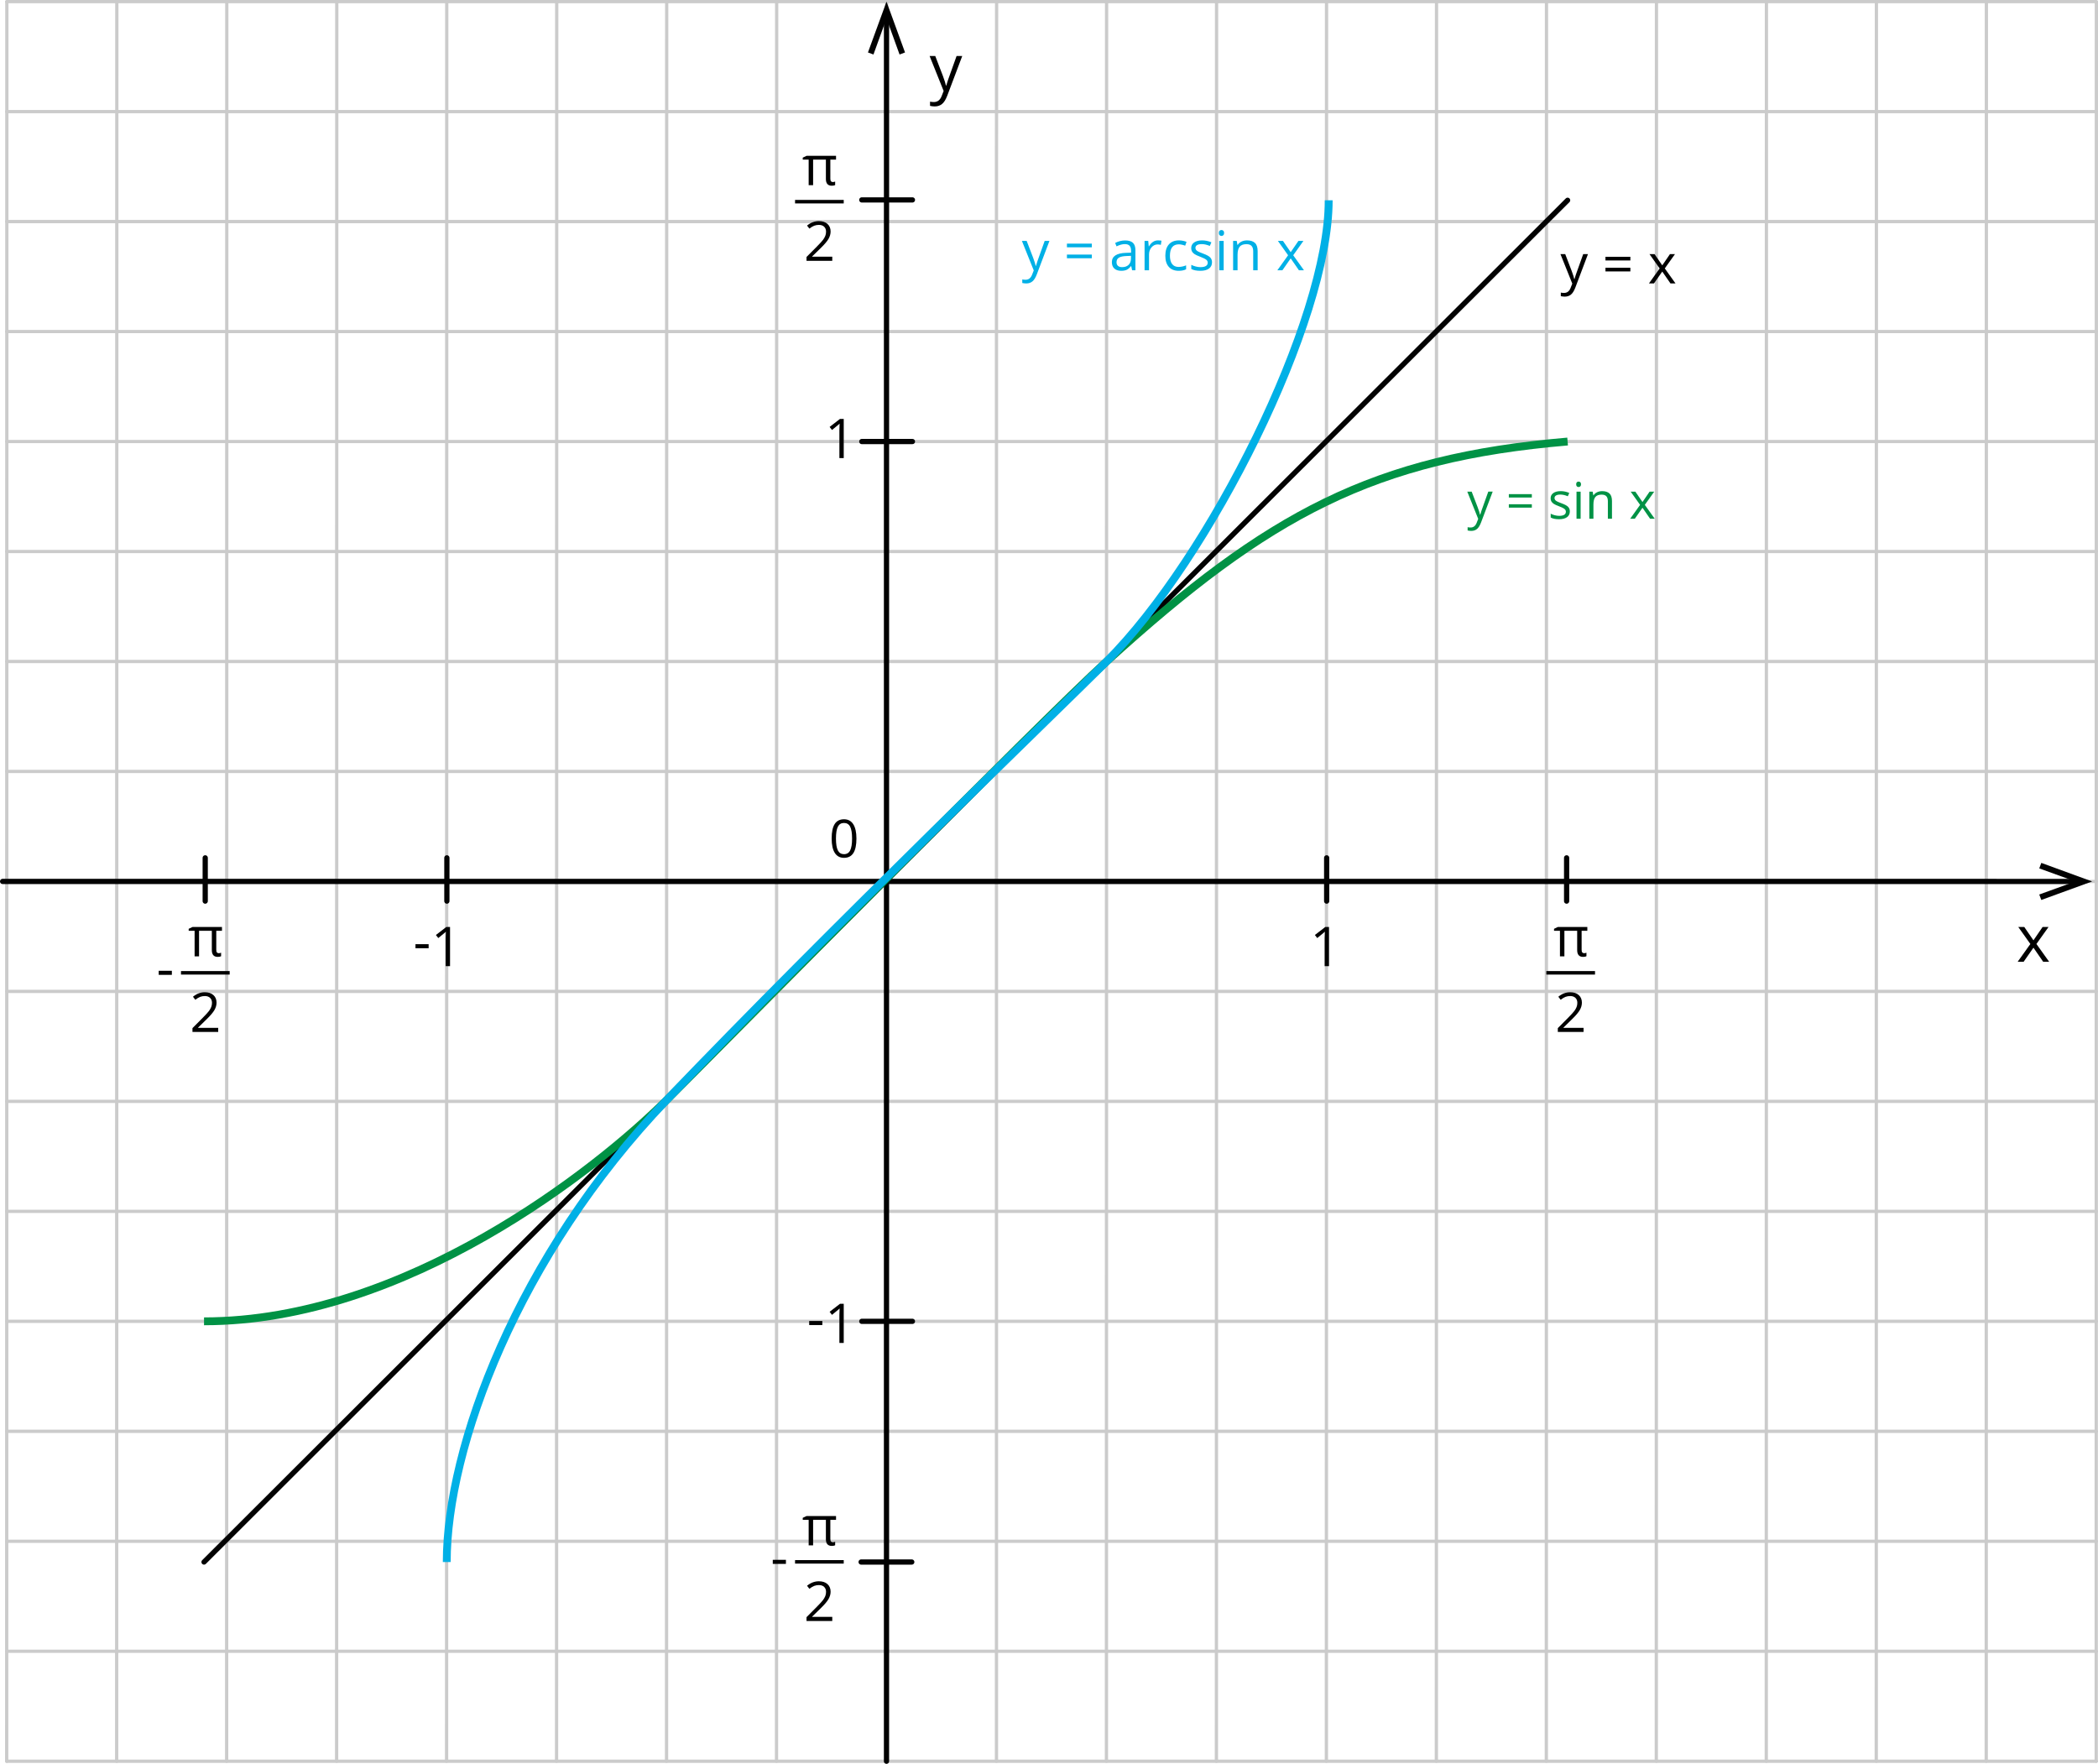 <?xml version="1.0" encoding="UTF-8"?><svg xmlns="http://www.w3.org/2000/svg" viewBox="0 0 803.247 675.309"><g id="a"/><g id="b"><g id="c"><g id="d"><g id="e"><g id="f"><g id="g"><g><line x1="2.562" y1=".625" x2="802.622" y2=".625" style="fill:none; stroke:#cbcbcb; stroke-linecap:round; stroke-linejoin:round; stroke-width:1.25px;"/><line x1="2.562" y1="42.73" x2="802.622" y2="42.73" style="fill:none; stroke:#cbcbcb; stroke-linecap:round; stroke-linejoin:round; stroke-width:1.25px;"/><line x1="2.562" y1="84.836" x2="802.622" y2="84.836" style="fill:none; stroke:#cbcbcb; stroke-linecap:round; stroke-linejoin:round; stroke-width:1.25px;"/><line x1="2.562" y1="126.941" x2="802.622" y2="126.941" style="fill:none; stroke:#cbcbcb; stroke-linecap:round; stroke-linejoin:round; stroke-width:1.25px;"/><line x1="2.562" y1="169.046" x2="802.622" y2="169.046" style="fill:none; stroke:#cbcbcb; stroke-linecap:round; stroke-linejoin:round; stroke-width:1.25px;"/><line x1="2.562" y1="211.151" x2="802.622" y2="211.151" style="fill:none; stroke:#cbcbcb; stroke-linecap:round; stroke-linejoin:round; stroke-width:1.25px;"/><line x1="2.562" y1="253.257" x2="802.622" y2="253.257" style="fill:none; stroke:#cbcbcb; stroke-linecap:round; stroke-linejoin:round; stroke-width:1.25px;"/><line x1="2.562" y1="295.362" x2="802.622" y2="295.362" style="fill:none; stroke:#cbcbcb; stroke-linecap:round; stroke-linejoin:round; stroke-width:1.25px;"/><line x1="2.562" y1="337.467" x2="802.622" y2="337.467" style="fill:none; stroke:#cbcbcb; stroke-linecap:round; stroke-linejoin:round; stroke-width:1.25px;"/><line x1="2.562" y1="379.572" x2="802.622" y2="379.572" style="fill:none; stroke:#cbcbcb; stroke-linecap:round; stroke-linejoin:round; stroke-width:1.25px;"/><line x1="2.562" y1="421.678" x2="802.622" y2="421.678" style="fill:none; stroke:#cbcbcb; stroke-linecap:round; stroke-linejoin:round; stroke-width:1.25px;"/><line x1="2.562" y1="463.783" x2="802.622" y2="463.783" style="fill:none; stroke:#cbcbcb; stroke-linecap:round; stroke-linejoin:round; stroke-width:1.25px;"/><line x1="2.562" y1="505.888" x2="802.622" y2="505.888" style="fill:none; stroke:#cbcbcb; stroke-linecap:round; stroke-linejoin:round; stroke-width:1.25px;"/><line x1="2.562" y1="547.993" x2="802.622" y2="547.993" style="fill:none; stroke:#cbcbcb; stroke-linecap:round; stroke-linejoin:round; stroke-width:1.25px;"/><line x1="2.562" y1="590.099" x2="802.622" y2="590.099" style="fill:none; stroke:#cbcbcb; stroke-linecap:round; stroke-linejoin:round; stroke-width:1.25px;"/><line x1="2.562" y1="632.204" x2="802.622" y2="632.204" style="fill:none; stroke:#cbcbcb; stroke-linecap:round; stroke-linejoin:round; stroke-width:1.25px;"/><line x1="2.562" y1="674.309" x2="802.622" y2="674.309" style="fill:none; stroke:#cbcbcb; stroke-linecap:round; stroke-linejoin:round; stroke-width:1.25px;"/></g><g><line x1="2.622" y1=".763" x2="2.562" y2="674.309" style="fill:none; stroke:#cbcbcb; stroke-linecap:round; stroke-linejoin:round; stroke-width:1.25px;"/><line x1="44.727" y1=".763" x2="44.668" y2="674.309" style="fill:none; stroke:#cbcbcb; stroke-linecap:round; stroke-linejoin:round; stroke-width:1.25px;"/><line x1="86.832" y1=".763" x2="86.773" y2="674.309" style="fill:none; stroke:#cbcbcb; stroke-linecap:round; stroke-linejoin:round; stroke-width:1.25px;"/><line x1="128.937" y1=".763" x2="128.878" y2="674.309" style="fill:none; stroke:#cbcbcb; stroke-linecap:round; stroke-linejoin:round; stroke-width:1.25px;"/><line x1="171.043" y1=".763" x2="170.984" y2="674.309" style="fill:none; stroke:#cbcbcb; stroke-linecap:round; stroke-linejoin:round; stroke-width:1.25px;"/><line x1="213.148" y1=".763" x2="213.089" y2="674.309" style="fill:none; stroke:#cbcbcb; stroke-linecap:round; stroke-linejoin:round; stroke-width:1.25px;"/><line x1="255.253" y1=".763" x2="255.194" y2="674.309" style="fill:none; stroke:#cbcbcb; stroke-linecap:round; stroke-linejoin:round; stroke-width:1.25px;"/><line x1="297.358" y1=".763" x2="297.299" y2="674.309" style="fill:none; stroke:#cbcbcb; stroke-linecap:round; stroke-linejoin:round; stroke-width:1.25px;"/><line x1="339.464" y1=".763" x2="339.405" y2="674.309" style="fill:none; stroke:#cbcbcb; stroke-linecap:round; stroke-linejoin:round; stroke-width:1.25px;"/><polyline points="381.569 .763 381.51 70.979 381.51 674.309" style="fill:none; stroke:#cbcbcb; stroke-linecap:round; stroke-linejoin:round; stroke-width:1.25px;"/><line x1="423.674" y1=".763" x2="423.615" y2="674.309" style="fill:none; stroke:#cbcbcb; stroke-linecap:round; stroke-linejoin:round; stroke-width:1.25px;"/><line x1="465.78" y1=".763" x2="465.72" y2="674.309" style="fill:none; stroke:#cbcbcb; stroke-linecap:round; stroke-linejoin:round; stroke-width:1.25px;"/><line x1="507.885" y1=".763" x2="507.826" y2="674.309" style="fill:none; stroke:#cbcbcb; stroke-linecap:round; stroke-linejoin:round; stroke-width:1.25px;"/><line x1="549.99" y1=".763" x2="549.931" y2="674.309" style="fill:none; stroke:#cbcbcb; stroke-linecap:round; stroke-linejoin:round; stroke-width:1.25px;"/><line x1="592.095" y1=".763" x2="592.036" y2="674.309" style="fill:none; stroke:#cbcbcb; stroke-linecap:round; stroke-linejoin:round; stroke-width:1.25px;"/><line x1="634.201" y1=".763" x2="634.141" y2="674.309" style="fill:none; stroke:#cbcbcb; stroke-linecap:round; stroke-linejoin:round; stroke-width:1.25px;"/><line x1="676.306" y1=".763" x2="676.247" y2="674.309" style="fill:none; stroke:#cbcbcb; stroke-linecap:round; stroke-linejoin:round; stroke-width:1.25px;"/><line x1="718.411" y1=".763" x2="718.352" y2="674.309" style="fill:none; stroke:#cbcbcb; stroke-linecap:round; stroke-linejoin:round; stroke-width:1.25px;"/><line x1="760.516" y1=".763" x2="760.457" y2="674.309" style="fill:none; stroke:#cbcbcb; stroke-linecap:round; stroke-linejoin:round; stroke-width:1.25px;"/><line x1="802.622" y1=".763" x2="802.562" y2="674.309" style="fill:none; stroke:#cbcbcb; stroke-linecap:round; stroke-linejoin:round; stroke-width:1.25px;"/></g></g></g><g><line x1="1" y1="337.467" x2="794.691" y2="337.475" style="fill:none; stroke:#020202; stroke-linecap:round; stroke-linejoin:round; stroke-width:2px;"/><polygon points="781.541 330.369 780.753 332.478 794.558 337.475 780.753 342.473 781.541 344.565 801 337.475 781.541 330.369" style="fill:#020202; fill-rule:evenodd;"/></g><g><line x1="339.405" y1="674.309" x2="339.413" y2="6.934" style="fill:none; stroke:#020202; stroke-linecap:round; stroke-linejoin:round; stroke-width:2px;"/><polygon points="332.307 20.084 334.415 20.872 339.413 7.067 344.41 20.872 346.502 20.084 339.413 .625 332.307 20.084" style="fill:#020202; fill-rule:evenodd;"/></g><path d="M777.352,361.414l-4.633-6.506h2.298l3.514,5.107,3.502-5.107h2.274l-4.633,6.506,4.876,6.822h-2.286l-3.733-5.399-3.77,5.399h-2.286l4.876-6.822h-0Z"/><path d="M355.907,21.434h2.165l2.918,7.6c.64,1.735,1.038,2.987,1.192,3.758h.097c.105-.413,.326-1.121,.663-2.122s1.437-4.08,3.302-9.236h2.165l-5.728,15.176c-.568,1.5-1.23,2.564-1.988,3.192s-1.688,.942-2.791,.942c-.616,0-1.224-.069-1.824-.207v-1.617c.446,.097,.944,.146,1.496,.146,1.386,0,2.375-.778,2.967-2.335l.742-1.897-5.375-13.401h0Z"/><path d="M327.897,321.047c0,2.479-.391,4.33-1.172,5.552s-1.977,1.834-3.586,1.834c-1.544,0-2.717-.626-3.522-1.879s-1.207-3.089-1.207-5.508c0-2.498,.389-4.352,1.167-5.562s1.965-1.815,3.561-1.815c1.556,0,2.738,.631,3.546,1.893s1.212,3.09,1.212,5.484v0h0Zm-7.838,0c0,2.086,.245,3.605,.736,4.557s1.272,1.427,2.345,1.427c1.086,0,1.872-.482,2.359-1.447s.731-2.477,.731-4.537-.244-3.569-.731-4.527-1.274-1.437-2.359-1.437c-1.073,0-1.854,.472-2.345,1.418-.49,.945-.736,2.461-.736,4.547v0Z"/><path d="M323.034,175.38h-1.661v-10.685c0-.889,.027-1.729,.082-2.522-.144,.144-.304,.294-.482,.451s-.991,.824-2.44,2l-.902-1.169,3.968-3.066h1.436v14.991Z"/><path d="M508.825,369.899h-1.661v-10.685c0-.889,.027-1.729,.082-2.522-.144,.144-.304,.294-.482,.451s-.991,.824-2.44,2l-.902-1.169,3.968-3.066h1.436v14.991Z"/><g><path d="M159.072,363.049v-1.559h5.035v1.559h-5.035Z"/><path d="M172.3,369.899h-1.661v-10.685c0-.889,.027-1.729,.082-2.522-.144,.144-.304,.294-.482,.451s-.991,.824-2.44,2l-.902-1.169,3.968-3.066h1.436v14.991h0Z"/></g><g><path d="M309.806,507.314v-1.559h5.035v1.559h-5.035Z"/><path d="M323.034,514.164h-1.661v-10.685c0-.889,.027-1.729,.082-2.522-.144,.144-.304,.294-.482,.451s-.991,.824-2.44,2l-.902-1.169,3.968-3.066h1.436v14.991Z"/></g><g><path d="M318.867,69.701c.26,0,.554-.062,.882-.185v1.343c-.294,.164-.728,.246-1.302,.246-1.497,0-2.246-.865-2.246-2.594v-7.393h-4.891v9.782h-1.702v-9.782h-2.266v-.759l1.466-.697h11.279v1.456h-2.184v7.26c0,.506,.087,.853,.261,1.041,.175,.188,.409,.282,.703,.282Z"/><path d="M323.034,77.883h-18.638v-1.343h18.638v1.343Z"/><path d="M318.642,99.853h-9.854v-1.466l3.948-3.968c1.203-1.217,1.996-2.085,2.379-2.604s.67-1.025,.861-1.518,.287-1.022,.287-1.589c0-.8-.243-1.434-.728-1.902s-1.159-.703-2.02-.703c-.622,0-1.212,.103-1.769,.308s-1.177,.578-1.861,1.118l-.902-1.159c1.381-1.148,2.885-1.723,4.512-1.723,1.408,0,2.512,.361,3.312,1.082,.8,.722,1.2,1.69,1.2,2.907,0,.95-.267,1.89-.8,2.82s-1.531,2.105-2.994,3.527l-3.281,3.209v.082h7.711v1.579Z"/></g><g><path d="M606.508,364.946c.26,0,.554-.062,.882-.185v1.343c-.294,.164-.728,.246-1.302,.246-1.497,0-2.246-.865-2.246-2.594v-7.393h-4.891v9.782h-1.702v-9.782h-2.266v-.759l1.466-.697h11.279v1.456h-2.184v7.26c0,.506,.087,.853,.261,1.041,.175,.188,.409,.282,.703,.282Z"/><path d="M610.674,373.128h-18.638v-1.343h18.638v1.343Z"/><path d="M606.282,395.098h-9.854v-1.466l3.948-3.968c1.203-1.217,1.996-2.085,2.379-2.604s.67-1.025,.861-1.518,.287-1.022,.287-1.589c0-.8-.243-1.434-.728-1.902s-1.159-.703-2.02-.703c-.622,0-1.212,.103-1.769,.308s-1.177,.578-1.861,1.118l-.902-1.159c1.381-1.148,2.885-1.723,4.512-1.723,1.408,0,2.512,.361,3.312,1.082,.8,.722,1.2,1.69,1.2,2.907,0,.95-.267,1.89-.8,2.82s-1.531,2.105-2.994,3.527l-3.281,3.209v.082h7.711v1.579Z"/></g><g><line x1="507.932" y1="345" x2="507.932" y2="328.434" style="fill:none; stroke:#020202; stroke-linecap:round; stroke-linejoin:round; stroke-width:2px;"/><line x1="599.8" y1="345" x2="599.8" y2="328.434" style="fill:none; stroke:#020202; stroke-linecap:round; stroke-linejoin:round; stroke-width:2px;"/><line x1="171.09" y1="345" x2="171.09" y2="328.434" style="fill:none; stroke:#020202; stroke-linecap:round; stroke-linejoin:round; stroke-width:2px;"/><line x1="78.57" y1="345" x2="78.57" y2="328.434" style="fill:none; stroke:#020202; stroke-linecap:round; stroke-linejoin:round; stroke-width:2px;"/></g><g><line x1="349.339" y1="505.888" x2="329.947" y2="505.888" style="fill:none; stroke:#020202; stroke-linecap:round; stroke-linejoin:round; stroke-width:2px;"/><line x1="349.084" y1="598.04" x2="329.691" y2="598.04" style="fill:none; stroke:#020202; stroke-linecap:round; stroke-linejoin:round; stroke-width:2px;"/><line x1="349.339" y1="169.046" x2="329.947" y2="169.046" style="fill:none; stroke:#020202; stroke-linecap:round; stroke-linejoin:round; stroke-width:2px;"/><line x1="349.339" y1="76.539" x2="329.947" y2="76.539" style="fill:none; stroke:#020202; stroke-linecap:round; stroke-linejoin:round; stroke-width:2px;"/></g><g><g><path d="M83.766,364.946c.26,0,.554-.062,.882-.185v1.343c-.294,.164-.728,.246-1.302,.246-1.497,0-2.246-.865-2.246-2.594v-7.393h-4.891v9.782h-1.702v-9.782h-2.266v-.759l1.466-.697h11.279v1.456h-2.184v7.26c0,.506,.087,.853,.261,1.041,.175,.188,.409,.282,.703,.282Z"/><path d="M87.933,373.128h-18.638v-1.343h18.638v1.343Z"/><path d="M83.54,395.098h-9.854v-1.466l3.948-3.968c1.203-1.217,1.996-2.085,2.379-2.604s.67-1.025,.861-1.518,.287-1.022,.287-1.589c0-.8-.243-1.434-.728-1.902s-1.159-.703-2.02-.703c-.622,0-1.212,.103-1.769,.308s-1.177,.578-1.861,1.118l-.902-1.159c1.381-1.148,2.885-1.723,4.512-1.723,1.408,0,2.512,.361,3.312,1.082,.8,.722,1.2,1.69,1.2,2.907,0,.95-.267,1.89-.8,2.82s-1.531,2.105-2.994,3.527l-3.281,3.209v.082h7.711v1.579h-0Z"/></g><path d="M60.764,373.235v-1.559h5.035v1.559h-5.035Z"/></g><g><g><path d="M318.867,590.466c.26,0,.554-.062,.882-.185v1.343c-.294,.164-.728,.246-1.302,.246-1.497,0-2.246-.865-2.246-2.594v-7.393h-4.891v9.782h-1.702v-9.782h-2.266v-.759l1.466-.697h11.279v1.456h-2.184v7.26c0,.506,.087,.853,.261,1.041,.175,.188,.409,.282,.703,.282Z"/><path d="M323.034,598.647h-18.638v-1.343h18.638v1.343Z"/><path d="M318.642,620.617h-9.854v-1.466l3.948-3.968c1.203-1.217,1.996-2.085,2.379-2.604s.67-1.025,.861-1.518,.287-1.022,.287-1.589c0-.8-.243-1.434-.728-1.902s-1.159-.703-2.02-.703c-.622,0-1.212,.103-1.769,.308s-1.177,.578-1.861,1.118l-.902-1.159c1.381-1.148,2.885-1.723,4.512-1.723,1.408,0,2.512,.361,3.312,1.082,.8,.722,1.2,1.69,1.2,2.907,0,.95-.267,1.89-.8,2.82s-1.531,2.105-2.994,3.527l-3.281,3.209v.082h7.711v1.579Z"/></g><path d="M295.866,598.755v-1.559h5.035v1.559h-5.035Z"/></g><line x1="78.116" y1="598.04" x2="600.179" y2="76.678" style="fill:none; stroke:#020202; stroke-linecap:round; stroke-linejoin:round; stroke-width:2px;"/><path d="M78.116,505.887c76.964,0,150.495-58.14,177.137-84.746,24.247-24.214,142.744-144.495,168.421-167.884,62.242-56.697,102.385-77.877,176.504-84.212" style="fill:none; stroke:#009245; stroke-miterlimit:10; stroke-width:3px;"/><path d="M171.041,598.04c0-43.684,27.022-117.143,84.212-176.899,63.388-66.233,148.665-148.128,168.421-167.884,39.5-39.5,85.041-130.473,85.041-176.578" style="fill:none; stroke:#00b0e6; stroke-miterlimit:10; stroke-width:3px;"/><g><path d="M597.437,97.284h1.825l2.461,6.409c.54,1.463,.875,2.519,1.005,3.168h.082c.089-.349,.275-.945,.559-1.789s1.212-3.44,2.784-7.788h1.825l-4.83,12.797c-.479,1.265-1.038,2.162-1.676,2.691-.64,.53-1.424,.795-2.354,.795-.52,0-1.032-.058-1.538-.174v-1.364c.376,.082,.796,.123,1.261,.123,1.169,0,2.003-.656,2.502-1.969l.625-1.6-4.532-11.3Z"/><path d="M614.673,99.724v-1.405h9.536v1.405h-9.536Zm0,4.194v-1.405h9.536v1.405h-9.536Z"/><path d="M635.427,102.77l-3.907-5.486h1.938l2.963,4.307,2.953-4.307h1.917l-3.907,5.486,4.112,5.752h-1.928l-3.148-4.553-3.179,4.553h-1.928l4.112-5.752Z"/></g><g><path d="M391.251,92.239h1.825l2.461,6.409c.54,1.463,.875,2.519,1.005,3.168h.082c.089-.349,.275-.945,.559-1.789,.284-.844,1.212-3.44,2.784-7.788h1.825l-4.829,12.797c-.479,1.265-1.038,2.162-1.677,2.691-.64,.53-1.424,.795-2.354,.795-.52,0-1.032-.058-1.538-.174v-1.364c.376,.082,.796,.123,1.262,.123,1.168,0,2.002-.656,2.502-1.969l.625-1.6-4.532-11.3Z" style="fill:#00b0e6;"/><path d="M408.488,94.68v-1.405h9.535v1.405h-9.535Zm0,4.194v-1.405h9.535v1.405h-9.535Z" style="fill:#00b0e6;"/><path d="M433.446,103.477l-.339-1.6h-.082c-.561,.704-1.119,1.181-1.676,1.431-.558,.249-1.253,.374-2.087,.374-1.114,0-1.987-.287-2.62-.861-.632-.574-.948-1.391-.948-2.451,0-2.27,1.815-3.459,5.444-3.568l1.908-.062v-.697c0-.882-.19-1.533-.569-1.954-.38-.42-.986-.63-1.82-.63-.937,0-1.996,.287-3.179,.861l-.523-1.302c.555-.301,1.161-.537,1.82-.708,.66-.171,1.321-.256,1.984-.256,1.34,0,2.333,.297,2.979,.892,.646,.595,.969,1.548,.969,2.861v7.67h-1.261v0Zm-3.845-1.2c1.059,0,1.892-.291,2.496-.872,.605-.581,.908-1.395,.908-2.44v-1.015l-1.703,.072c-1.354,.048-2.329,.258-2.927,.631-.599,.373-.897,.952-.897,1.738,0,.615,.187,1.083,.559,1.405,.373,.321,.894,.482,1.564,.482Z" style="fill:#00b0e6;"/><path d="M443.341,92.034c.499,0,.946,.041,1.344,.123l-.236,1.579c-.465-.103-.875-.154-1.23-.154-.909,0-1.687,.369-2.333,1.107-.646,.738-.969,1.658-.969,2.758v6.029h-1.702v-11.238h1.404l.195,2.082h.082c.417-.731,.919-1.295,1.508-1.692,.587-.396,1.233-.595,1.938-.595Z" style="fill:#00b0e6;"/><path d="M451.278,103.682c-1.627,0-2.887-.5-3.778-1.502-.893-1.001-1.338-2.418-1.338-4.25,0-1.88,.452-3.333,1.358-4.358,.905-1.025,2.195-1.538,3.87-1.538,.54,0,1.08,.058,1.621,.174,.539,.116,.963,.253,1.271,.41l-.523,1.446c-.376-.15-.786-.275-1.23-.374s-.838-.149-1.18-.149c-2.283,0-3.424,1.456-3.424,4.368,0,1.381,.278,2.44,.835,3.179,.558,.738,1.383,1.107,2.477,1.107,.937,0,1.897-.202,2.882-.605v1.507c-.753,.39-1.699,.584-2.841,.584v0Z" style="fill:#00b0e6;"/><path d="M464.034,100.411c0,1.046-.391,1.853-1.17,2.42s-1.873,.851-3.281,.851c-1.49,0-2.652-.236-3.486-.708v-1.579c.54,.273,1.12,.489,1.738,.646,.619,.157,1.215,.236,1.789,.236,.889,0,1.572-.142,2.051-.425s.719-.716,.719-1.297c0-.438-.19-.812-.569-1.123-.38-.311-1.12-.679-2.22-1.103-1.047-.39-1.79-.729-2.23-1.021-.441-.29-.77-.62-.984-.989-.216-.369-.323-.81-.323-1.323,0-.916,.372-1.639,1.118-2.168,.744-.53,1.767-.795,3.065-.795,1.21,0,2.393,.246,3.548,.738l-.605,1.384c-1.127-.465-2.149-.697-3.065-.697-.807,0-1.415,.126-1.825,.379s-.615,.602-.615,1.046c0,.301,.077,.557,.23,.769,.154,.212,.401,.414,.744,.605,.341,.191,.997,.468,1.969,.831,1.332,.485,2.233,.974,2.701,1.466,.469,.492,.703,1.111,.703,1.856Z" style="fill:#00b0e6;"/><path d="M466.658,89.194c0-.39,.096-.675,.287-.856s.431-.272,.718-.272c.273,0,.509,.092,.707,.277s.298,.468,.298,.851-.1,.668-.298,.856c-.198,.188-.434,.282-.707,.282-.287,0-.526-.094-.718-.282-.191-.188-.287-.473-.287-.856Zm1.846,14.284h-1.702v-11.238h1.702v11.238Z" style="fill:#00b0e6;"/><path d="M479.804,103.477v-7.27c0-.916-.209-1.6-.626-2.051s-1.069-.677-1.958-.677c-1.176,0-2.037,.318-2.584,.954s-.82,1.685-.82,3.148v5.896h-1.702v-11.238h1.385l.276,1.538h.082c.349-.554,.837-.982,1.466-1.287,.629-.304,1.33-.456,2.103-.456,1.354,0,2.372,.327,3.056,.979s1.025,1.697,1.025,3.132v7.332h-1.702v-0Z" style="fill:#00b0e6;"/><path d="M493.165,97.725l-3.906-5.486h1.938l2.963,4.307,2.953-4.307h1.918l-3.906,5.486,4.111,5.752h-1.928l-3.148-4.553-3.178,4.553h-1.928l4.111-5.752Z" style="fill:#00b0e6;"/></g><g><path d="M561.763,188.229h1.685l2.272,5.917c.499,1.351,.808,2.326,.928,2.925h.076c.082-.322,.254-.873,.516-1.652,.261-.779,1.118-3.176,2.57-7.191h1.685l-4.459,11.815c-.442,1.168-.958,1.996-1.548,2.485s-1.314,.734-2.172,.734c-.48,0-.953-.054-1.42-.161v-1.259c.347,.076,.735,.114,1.165,.114,1.079,0,1.849-.606,2.31-1.818l.578-1.477-4.185-10.433Z" style="fill:#009245;"/><path d="M577.677,190.482v-1.297h8.805v1.297h-8.805Zm0,3.872v-1.297h8.805v1.297h-8.805Z" style="fill:#009245;"/><path d="M601.034,195.774c0,.966-.36,1.71-1.079,2.234s-1.729,.786-3.03,.786c-1.376,0-2.449-.218-3.219-.653v-1.458c.499,.252,1.033,.451,1.605,.596,.571,.145,1.122,.218,1.652,.218,.821,0,1.452-.131,1.893-.393s.663-.661,.663-1.198c0-.404-.175-.75-.526-1.037-.35-.287-1.033-.626-2.049-1.018-.966-.36-1.652-.674-2.059-.942-.406-.268-.709-.573-.909-.914-.198-.341-.298-.748-.298-1.221,0-.846,.344-1.513,1.032-2.002s1.632-.734,2.831-.734c1.117,0,2.209,.227,3.276,.682l-.559,1.278c-1.041-.429-1.985-.644-2.831-.644-.745,0-1.307,.117-1.685,.35s-.568,.555-.568,.966c0,.278,.071,.514,.213,.71,.141,.196,.37,.382,.686,.559s.922,.432,1.818,.767c1.231,.448,2.062,.899,2.495,1.354,.432,.454,.648,1.026,.648,1.714Z" style="fill:#009245;"/><path d="M603.458,185.417c0-.36,.088-.623,.265-.791s.398-.251,.663-.251c.252,0,.47,.085,.653,.256s.275,.432,.275,.786-.092,.617-.275,.791-.401,.26-.653,.26c-.265,0-.486-.087-.663-.26s-.265-.437-.265-.791Zm1.704,13.188h-1.572v-10.376h1.572v10.376Z" style="fill:#009245;"/><path d="M615.595,198.605v-6.712c0-.846-.193-1.477-.578-1.893s-.988-.625-1.808-.625c-1.086,0-1.881,.293-2.386,.88s-.757,1.556-.757,2.907v5.444h-1.572v-10.376h1.278l.256,1.42h.076c.322-.511,.773-.907,1.354-1.188s1.228-.421,1.941-.421c1.25,0,2.19,.301,2.821,.904s.947,1.567,.947,2.892v6.769h-1.572Z" style="fill:#009245;"/><path d="M627.931,193.294l-3.607-5.065h1.789l2.736,3.976,2.727-3.976h1.77l-3.607,5.065,3.796,5.311h-1.78l-2.907-4.204-2.935,4.204h-1.78l3.796-5.311Z" style="fill:#009245;"/></g></g></g></g></g></svg>